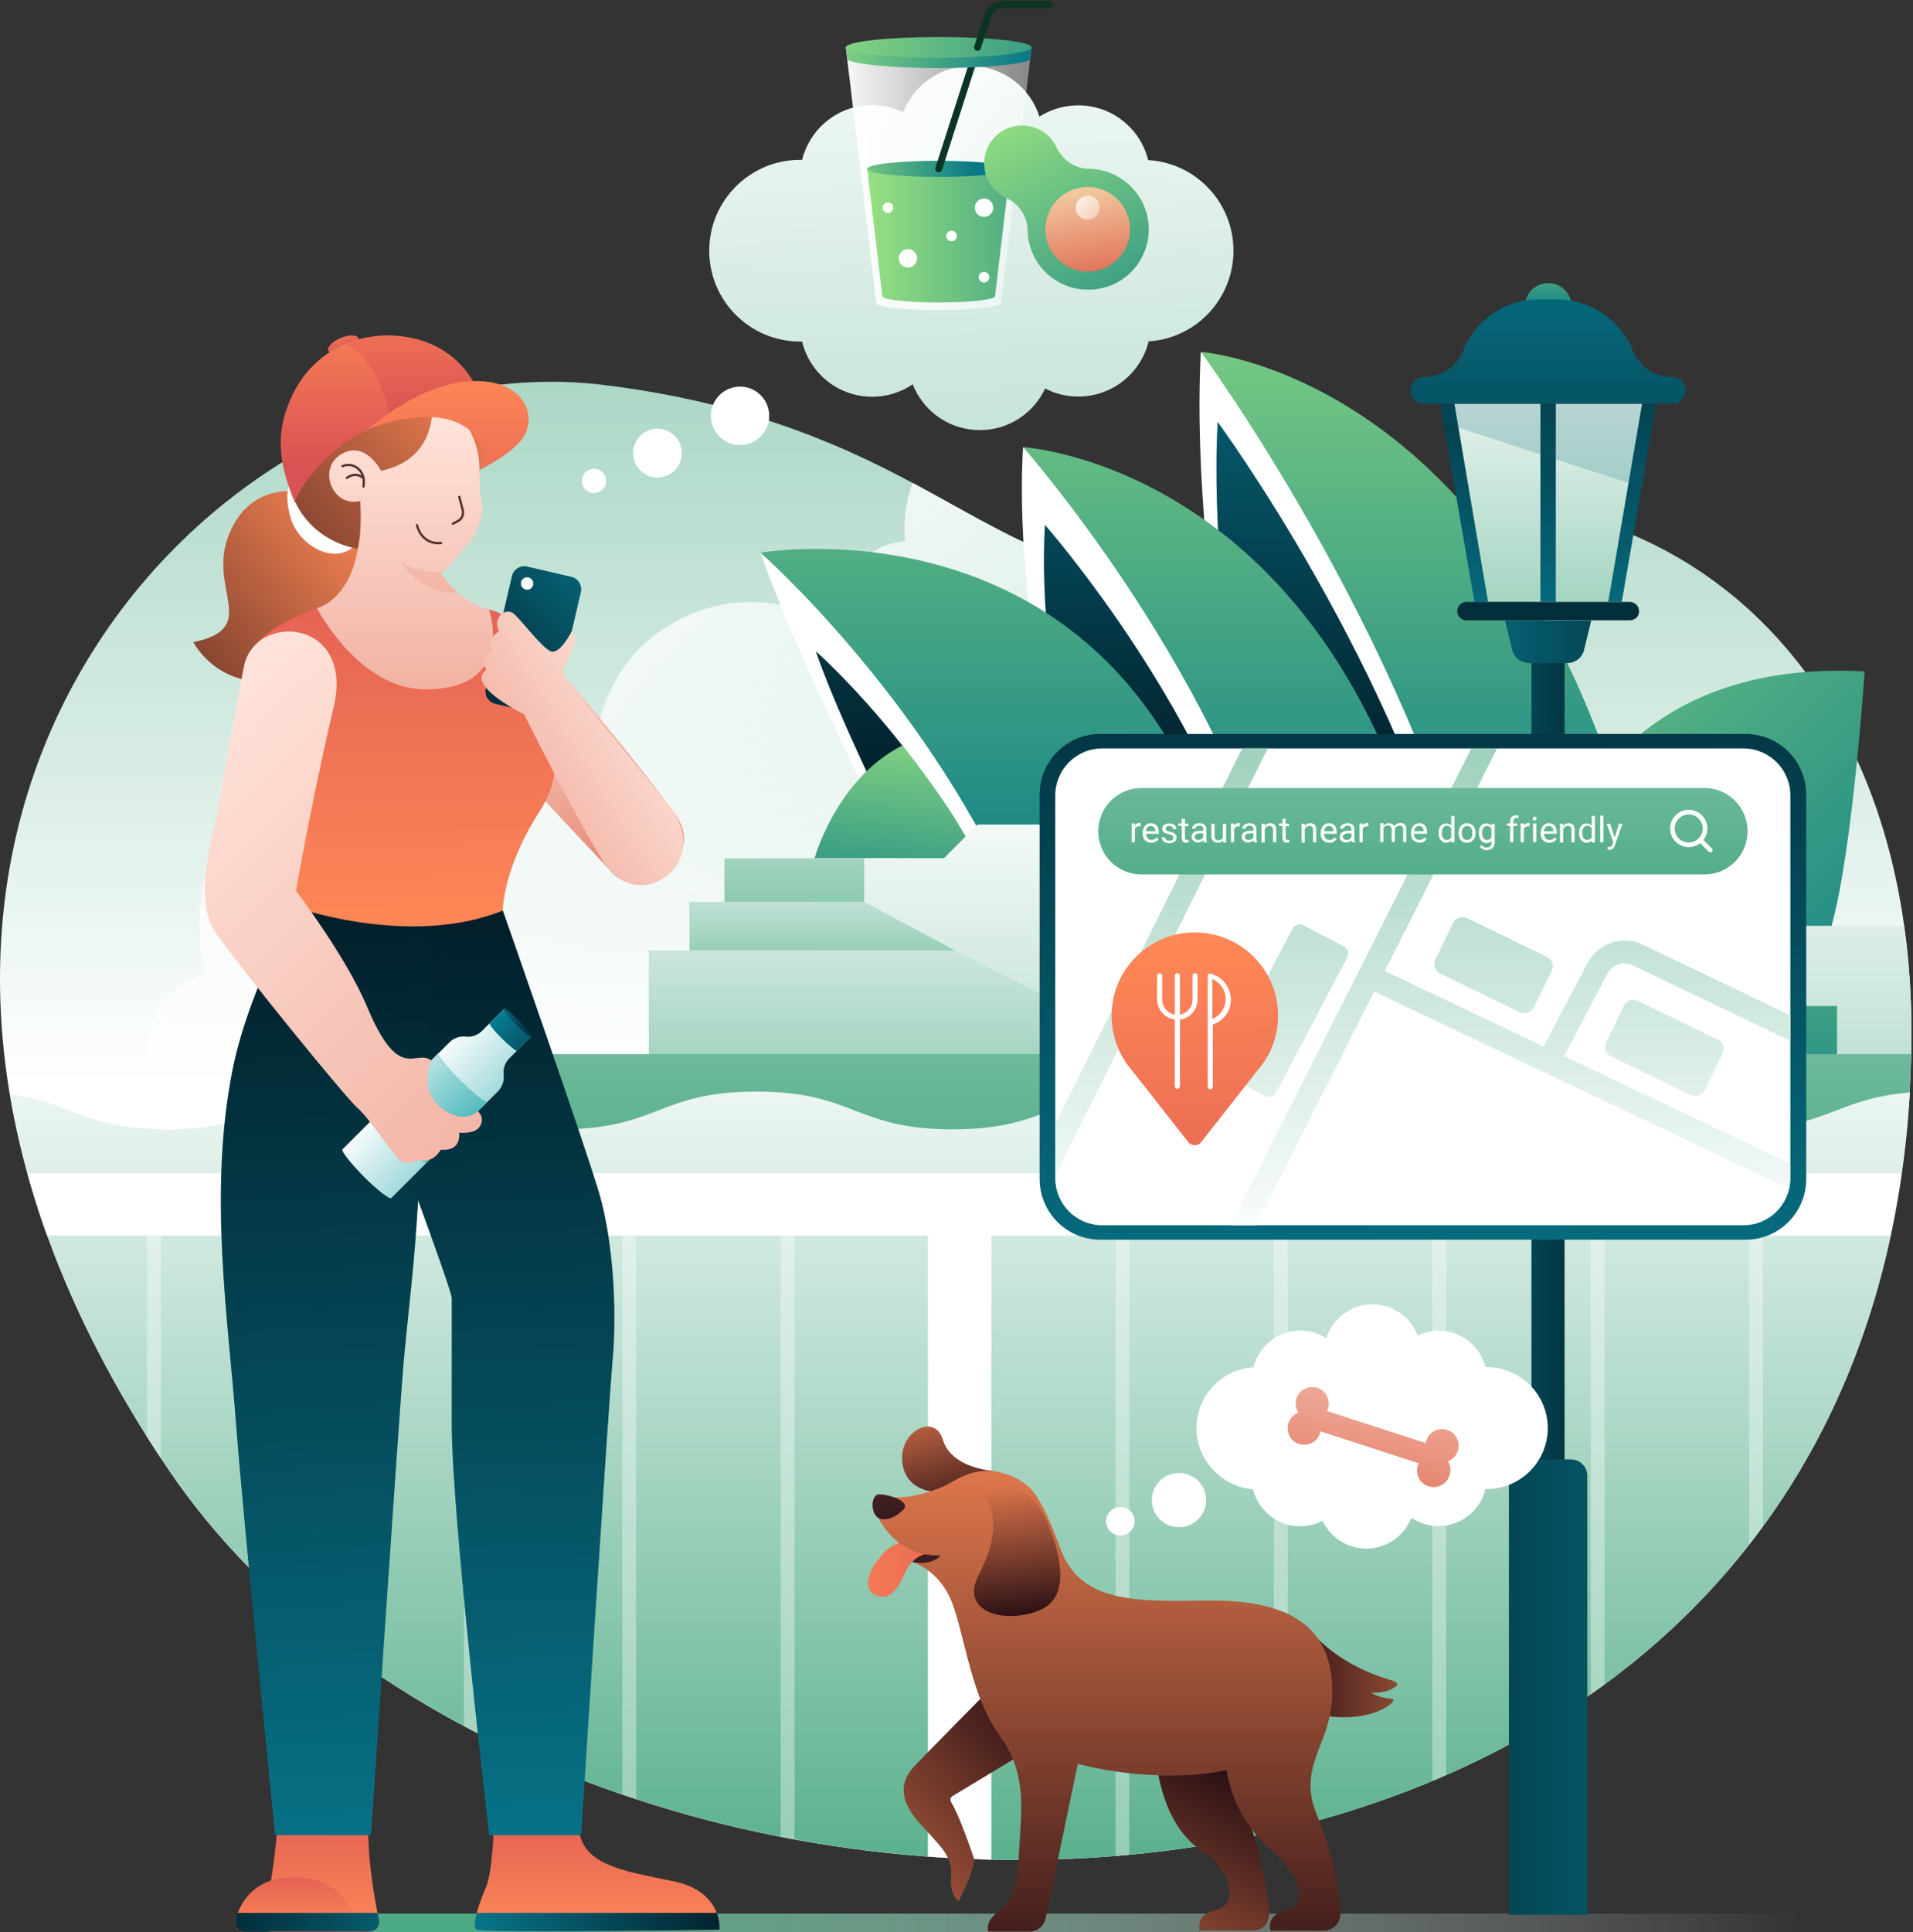 <svg width="832" height="840" viewBox="0 0 832 840" fill="none" xmlns="http://www.w3.org/2000/svg">
<rect x="0" y="0" width="832" height="840" fill="#333333" stroke="none"/>
<path d="M796 832H161V840H796V832Z" fill="url(#paint0_linear)"/>
<path d="M72.758 638.2C-111.842 364.2 93.158 146.3 262.858 167.4C432.558 188.5 437.658 285.3 562.658 233.5C687.658 181.7 835.058 261.6 831.258 456.6C822.758 887.8 243.058 891.1 72.758 638.2Z" fill="url(#paint1_linear)"/>
<path d="M515.358 247.3C468.058 254 439.758 232.8 396.958 210C391.958 221.9 393.658 235.2 393.658 235.2C363.958 238 366.458 272.7 366.458 272.7C366.458 272.7 328.158 248.2 289.658 272.7C251.158 297.2 257.758 347.2 257.758 347.2C233.858 332.5 212.158 352.3 212.158 352.3C202.558 335.1 160.058 312.1 116.958 342.5C73.858 372.9 89.358 423.8 89.358 423.8C62.358 429.9 63.858 458.4 63.858 458.4H515.258V247.3H515.358Z" fill="url(#paint2_linear)"/>
<path d="M668.158 402.6C668.158 402.6 679.958 284.8 810.958 291.9C810.958 291.9 805.858 369.2 796.558 402.6H668.158Z" fill="url(#paint3_linear)"/>
<path d="M522.258 153C522.258 153 679.458 163.7 722.258 423.3L552.058 399.8L522.258 153Z" fill="url(#paint4_linear)"/>
<path d="M552.058 404.8C552.058 404.8 516.758 257.1 522.258 153C522.258 153 611.758 274.4 643.758 404.8H552.058Z" fill="white"/>
<path d="M555.758 404.8C555.758 404.8 524.658 275 529.558 183.4C529.558 183.4 608.258 290.1 636.358 404.8H555.758Z" fill="url(#paint5_linear)"/>
<path d="M444.958 194.4C444.958 194.4 587.858 202.8 626.758 408.1L472.058 389.5L444.958 194.4Z" fill="url(#paint6_linear)"/>
<path d="M472.058 389.5C472.058 389.5 439.958 276.7 444.958 194.4C444.958 194.4 526.258 286.4 555.358 389.5H472.058Z" fill="white"/>
<path d="M476.858 389.5C476.858 389.5 450.258 296.2 454.458 228.2C454.458 228.2 521.658 304.3 545.758 389.5H476.858Z" fill="url(#paint7_linear)"/>
<path d="M330.858 240.3C330.858 240.3 492.458 212.1 534.658 389.5H419.858L330.858 240.3Z" fill="url(#paint8_linear)"/>
<path d="M399.358 389.5C399.358 389.5 349.358 294.3 330.758 240.3C330.758 240.3 400.558 301.7 439.958 389.5H399.358Z" fill="white"/>
<path d="M403.658 389.5C403.658 389.5 368.058 321.6 354.758 283.1C354.758 283.1 404.558 326.9 432.658 389.5H403.658Z" fill="url(#paint9_linear)"/>
<path d="M354.258 373.2C354.258 373.2 363.558 338.8 392.458 324.1C392.458 324.1 416.458 353.7 424.758 373.2H354.258Z" fill="url(#paint10_linear)"/>
<path d="M831.258 456.6C831.658 437.5 830.558 419.5 828.158 402.6H645.358L582.858 358.5H425.158L410.558 373.1H354.258V464.6H830.958C831.058 462 831.158 459.3 831.258 456.6Z" fill="url(#paint11_linear)"/>
<path d="M798.958 437.4H573.758V464.7H798.958V437.4Z" fill="url(#paint12_linear)"/>
<path d="M282.158 464.7H516.658L415.358 413.2H282.158V464.7Z" fill="url(#paint13_linear)"/>
<path d="M299.858 413.2V392.1H375.858L415.358 413.2H299.858Z" fill="url(#paint14_linear)"/>
<path d="M375.858 373.2H315.058V392.1H375.858V373.2Z" fill="url(#paint15_linear)"/>
<path d="M831.158 458.3H189.458C186.758 458.3 184.558 460.5 184.558 463.2V489.2C184.558 491.9 186.758 494.1 189.458 494.1H828.958C830.158 482.5 830.958 470.6 831.158 458.3Z" fill="url(#paint16_linear)"/>
<path d="M755.958 491C713.258 491 713.258 474.6 670.558 474.6C627.858 474.6 627.858 491 585.158 491C542.458 491 542.458 474.6 499.758 474.6C457.058 474.6 457.058 491 414.358 491C371.658 491 371.658 474.6 328.958 474.6C286.258 474.6 286.258 491 243.558 491C200.858 491 200.858 474.6 158.158 474.6C115.458 474.6 115.458 491 72.758 491C36.658 491 31.058 479.2 4.358 475.6C12.758 526.2 34.358 581 72.858 638.2C240.758 887.4 806.258 887.8 830.658 475C798.258 477.5 794.658 491 755.958 491Z" fill="url(#paint17_linear)"/>
<g opacity="0.6">
<path opacity="0.6" d="M628.958 771.7V525.7H622.958V774.3C624.958 773.5 626.958 772.6 628.958 771.7Z" fill="white"/>
<path opacity="0.6" d="M491.158 806.4V525.7H485.158V806.9C487.158 806.8 489.158 806.6 491.158 806.4Z" fill="white"/>
<path opacity="0.6" d="M560.058 794.9V525.7H554.058V796.3C556.058 795.9 558.058 795.4 560.058 794.9Z" fill="white"/>
<path opacity="0.6" d="M766.758 663.5V525.7H760.758V671.5C762.858 668.9 764.758 666.2 766.758 663.5Z" fill="white"/>
<path opacity="0.6" d="M691.858 736.6C693.858 735.2 695.858 733.8 697.858 732.3V525.7H691.858V736.6Z" fill="white"/>
<path opacity="0.6" d="M345.558 799.8V525.8H339.558V798.7C341.558 799 343.558 799.4 345.558 799.8Z" fill="white"/>
<path opacity="0.6" d="M69.958 634.1V525.7H63.958V624.8C65.958 627.9 67.958 631 69.958 634.1Z" fill="white"/>
<path opacity="0.6" d="M138.858 709.3V525.7H132.858V704.3C134.858 706 136.858 707.6 138.858 709.3Z" fill="white"/>
<path opacity="0.6" d="M276.658 782.2V525.7H270.658V780.2C272.658 780.9 274.658 781.6 276.658 782.2Z" fill="white"/>
<path opacity="0.6" d="M207.758 753.6V525.7H201.758V750.5C203.758 751.5 205.758 752.6 207.758 753.6Z" fill="white"/>
</g>
<path d="M826.958 510.1H431.158H403.558H11.858C14.358 519 17.158 528 20.458 537.2H403.558V807.2C412.758 807.9 421.958 808.3 431.158 808.5V537.2H822.158C824.058 528.4 825.658 519.4 826.958 510.1Z" fill="white"/>
<path d="M673.358 150.2C667.658 150.2 663.158 145.6 663.158 140V133.3C663.158 127.6 667.758 123.1 673.358 123.1C679.058 123.1 683.558 127.7 683.558 133.3V140C683.558 145.6 678.958 150.2 673.358 150.2Z" fill="url(#paint18_linear)"/>
<path d="M726.958 163.899C719.558 163.899 712.958 159.399 710.158 152.499C704.758 139.099 691.758 130.199 677.358 130.199H669.158C654.658 130.199 641.658 138.999 636.358 152.499C633.658 159.399 626.958 163.899 619.558 163.899C616.558 163.899 613.858 165.999 613.558 168.999C613.158 172.499 615.858 175.499 619.358 175.499H727.258C730.558 175.499 733.158 172.799 733.058 169.499C732.958 166.399 730.158 163.899 726.958 163.899Z" fill="url(#paint19_linear)"/>
<path d="M705.358 261.6H641.258L626.358 175.6H720.258L705.358 261.6Z" fill="url(#paint20_linear)"/>
<path d="M708.858 269.699H637.758C635.558 269.699 633.758 267.899 633.758 265.699C633.758 263.499 635.558 261.699 637.758 261.699H708.858C711.058 261.699 712.858 263.499 712.858 265.699C712.958 267.899 711.158 269.699 708.858 269.699Z" fill="url(#paint21_linear)"/>
<path d="M680.458 280.6H666.058V745.2H680.458V280.6Z" fill="url(#paint22_linear)"/>
<path d="M690.358 832.5H656.258V641.7C656.258 637.7 659.458 634.5 663.458 634.5H683.158C687.158 634.5 690.358 637.7 690.358 641.7V832.5V832.5Z" fill="url(#paint23_linear)"/>
<path d="M681.558 288.3H665.058C661.558 288.3 658.458 285.9 657.658 282.5L654.558 269.8H692.058L688.958 282.5C688.158 285.9 685.158 288.3 681.558 288.3Z" fill="url(#paint24_linear)"/>
<path d="M669.958 175.6H632.558L647.158 261.6H669.958V175.6Z" fill="url(#paint25_linear)"/>
<path d="M676.658 175.6V261.6H699.458L714.158 175.6H676.658Z" fill="url(#paint26_linear)"/>
<path opacity="0.2" d="M714.058 211.9L720.258 175.6H626.358L627.758 183.8L714.058 211.9Z" fill="url(#paint27_linear)"/>
<path d="M131.958 214.2C131.958 214.2 109.458 208.2 99.658 232.2C89.858 256.2 113.858 273 84.058 279.2C84.058 279.2 100.058 309.7 137.758 289C175.558 268.3 161.458 232.7 154.858 228.4C148.258 224.1 131.958 214.2 131.958 214.2Z" fill="url(#paint28_linear)"/>
<path d="M293.858 354.4C276.558 330.4 240.058 286.2 224.558 271.1C209.058 256 180.358 274.6 193.958 296.8C207.658 319.1 256.958 368.8 265.458 378.7C277.558 392.9 307.958 373.9 293.858 354.4Z" fill="url(#paint29_linear)"/>
<path d="M214.858 793C214.858 793 214.258 813.8 211.358 820.5C208.458 827.2 204.958 837.4 207.158 839C209.358 840.6 312.958 839 312.958 839C312.958 839 314.558 822.4 292.858 817.9C271.058 813.4 251.658 810.9 251.658 793H214.858Z" fill="url(#paint30_linear)"/>
<path d="M218.658 395.8C218.658 395.8 254.958 499.2 260.758 519.3C266.558 539.4 268.458 569.1 266.458 591.2C264.458 613.3 252.758 797.9 252.758 797.9H212.758C212.758 797.9 196.458 659.3 196.458 619C196.458 578.8 196.458 570.1 196.458 564.4C196.458 558.7 135.958 399.1 135.958 399.1L218.658 395.8Z" fill="url(#paint31_linear)"/>
<path d="M120.958 791.199C120.958 791.199 118.858 820.099 114.058 834.599C113.258 837.199 115.158 839.799 117.858 839.799H160.958C163.458 839.799 165.358 837.499 164.858 834.999C163.058 826.399 159.558 807.799 160.258 791.499L120.958 791.199Z" fill="url(#paint32_linear)"/>
<path d="M190.358 399.8C190.358 399.8 183.158 499.6 181.958 520.5C180.158 551.6 177.658 569.2 175.658 591.2C173.658 613.2 161.358 797.9 161.358 797.9H119.658C119.658 797.9 105.658 659.2 102.658 619C99.158 572.9 90.558 518.3 101.158 465C108.458 428.5 132.058 387.5 132.058 387.5L190.358 399.8Z" fill="url(#paint33_linear)"/>
<path d="M168.758 262.9C168.758 262.9 149.058 260 137.758 264.4C126.458 268.8 107.358 276.2 105.858 292.9C104.358 309.6 128.758 348.2 125.758 393.6C125.758 393.6 177.258 412.6 218.658 395.9C218.658 395.9 218.658 377.7 234.458 353.1C247.258 333.3 239.258 320.3 235.558 309.2C230.958 295.4 229.358 285.3 223.658 272.3C221.258 266.8 212.658 265 212.658 265L168.758 262.9Z" fill="url(#paint34_linear)"/>
<path d="M178.658 164.8C178.658 164.8 207.258 165.3 208.058 188.8C208.858 212.2 208.358 214.4 209.658 218.5C210.958 222.6 207.158 233.2 202.858 237.3C198.458 241.4 196.058 247.7 191.458 248.5C191.458 248.5 197.358 260.8 212.758 265.1C212.758 265.1 224.558 299.7 185.058 299.7C155.958 299.7 137.858 264.4 137.858 264.4C137.858 264.4 158.958 259.7 156.358 219.7C156.358 219.7 140.058 220.1 141.458 206.3C142.858 192.5 159.658 190.3 165.758 204.8C165.758 204.8 193.758 189.5 178.658 164.8Z" fill="url(#paint35_linear)"/>
<path d="M127.558 207.8C127.558 207.8 122.758 211.8 126.258 224.7C129.758 237.6 146.658 246.5 154.958 236.4L127.558 207.8Z" fill="white"/>
<path d="M155.558 238.6C155.558 238.6 126.258 235 124.358 201.3C122.358 164.8 165.758 134.8 197.458 163.2C197.458 163.2 209.158 166.9 212.058 181.5C213.958 191.1 211.358 194.3 211.258 198C211.258 202.3 208.558 204.3 208.558 204.3C208.558 204.3 209.558 181 187.758 173.3C187.758 173.3 192.158 199.1 165.758 204.7C165.758 204.7 158.858 191.2 148.358 197.5C137.758 203.9 144.858 220.9 156.658 217.8C156.658 217.8 157.658 230.2 155.558 238.6Z" fill="url(#paint36_linear)"/>
<path d="M199.058 257.699C194.058 253.699 191.458 248.399 191.458 248.399C191.458 248.399 182.758 249.899 174.158 244.199C174.158 244.299 182.458 258.099 199.058 257.699Z" fill="url(#paint37_linear)"/>
<path d="M219.058 467.2C218.758 464.6 219.658 462 221.558 460.1L231.158 450.5L219.258 438.6L209.658 448.2C207.758 450.1 205.158 451 202.558 450.7C199.958 450.4 197.358 451.3 195.458 453.2L148.958 499.7C148.258 500.4 152.458 505.7 158.258 511.6C164.158 517.5 169.458 521.6 170.158 520.9L216.658 474.4C218.458 472.5 219.358 469.9 219.058 467.2Z" fill="url(#paint38_linear)"/>
<path d="M200.158 469.599C194.758 464.199 190.758 459.199 190.658 457.899L164.258 484.299C163.558 484.999 167.758 490.299 173.558 496.199C179.458 502.099 184.758 506.199 185.458 505.499L211.858 479.099C210.458 478.999 205.558 474.999 200.158 469.599Z" fill="url(#paint39_linear)"/>
<path d="M231.058 450.599L219.158 438.699L212.858 444.999C213.158 445.899 215.258 448.599 218.258 451.499C221.158 454.399 223.858 456.599 224.758 456.899L231.058 450.599Z" fill="url(#paint40_linear)"/>
<path d="M231.058 450.599C230.658 450.999 227.658 448.699 224.358 445.399C221.058 442.099 218.758 439.099 219.158 438.699C219.558 438.299 222.558 440.599 225.858 443.899C229.158 447.199 231.458 450.199 231.058 450.599Z" fill="url(#paint41_linear)"/>
<path d="M94.658 353.1C97.858 334.9 99.858 321.4 106.058 289.9C110.758 265.9 154.158 268.9 145.158 307.2C135.258 349.4 128.758 387.3 128.758 387.3C128.758 387.3 150.758 416.4 159.558 437.5C173.658 471.3 180.558 455.9 187.458 461C187.458 461 183.658 469.9 187.958 477.2C191.658 483.6 202.058 488.8 207.758 483.1C207.758 483.1 210.758 485.3 209.058 489.1C207.358 492.9 202.058 492.5 199.658 492.5C199.658 492.5 201.158 500.6 191.658 499.9C191.658 499.9 188.458 506.2 181.958 504.3C181.958 504.3 176.758 507.1 173.558 504.2C170.458 501.2 160.058 485.5 155.458 481.7C150.858 477.9 103.658 419.9 93.658 405.3C83.658 390.7 93.058 361.9 94.658 353.1Z" fill="url(#paint42_linear)"/>
<path d="M181.358 228.3C181.358 228.3 182.958 236.9 191.858 236.1" stroke="#56322C" stroke-miterlimit="10" stroke-linecap="round" stroke-linejoin="round"/>
<path d="M199.758 216L201.258 221.8C201.758 223.7 200.858 225.7 199.058 226.6L196.958 227.7" stroke="#56322C" stroke-miterlimit="10" stroke-linecap="round" stroke-linejoin="round"/>
<path d="M148.958 202.699C148.958 202.699 152.258 200.999 155.558 203.599C159.258 206.499 158.058 211.499 158.058 211.499" stroke="#56322C" stroke-miterlimit="10" stroke-linecap="round" stroke-linejoin="round"/>
<path d="M150.858 207.799C150.858 207.799 154.358 204.799 157.958 207.799" stroke="#56322C" stroke-miterlimit="10" stroke-linecap="round" stroke-linejoin="round"/>
<path d="M106.258 839.699C103.658 839.699 101.758 837.199 102.458 834.699C104.158 828.199 109.258 817.599 124.658 816.299C143.058 814.699 151.858 825.599 154.958 834.399C155.858 836.999 153.858 839.599 151.158 839.599H106.258V839.699Z" fill="url(#paint43_linear)"/>
<path d="M207.158 838.999C209.358 840.599 312.958 838.999 312.958 838.999C312.958 838.999 313.258 835.699 311.758 831.699H207.358C206.358 835.299 206.058 838.199 207.158 838.999Z" fill="url(#paint44_linear)"/>
<path d="M234.758 310.5L215.358 306C212.458 305.3 210.658 302.4 211.258 299.5L222.658 250.4C223.358 247.5 226.258 245.7 229.158 246.3L248.558 250.8C251.458 251.5 253.258 254.4 252.658 257.3L241.258 306.4C240.558 309.3 237.658 311.1 234.758 310.5Z" fill="url(#paint45_linear)"/>
<path d="M227.958 310.599C227.958 310.599 248.258 351.599 262.258 374.499C277.258 398.999 310.258 375.399 291.858 351.599C267.058 319.499 243.758 295.299 244.658 291.799C245.658 288.299 252.658 279.199 248.858 274.099C248.858 274.099 243.458 285.099 239.358 283.099C235.258 281.099 227.358 270.399 223.658 266.999C219.958 263.599 213.858 268.699 217.058 274.499C217.058 274.499 211.658 277.199 213.958 282.699C213.958 282.699 208.358 285.899 211.558 291.199C211.558 291.199 207.558 293.399 210.658 298.099C215.058 304.399 227.958 310.599 227.958 310.599Z" fill="url(#paint46_linear)"/>
<path d="M229.258 256.4C230.749 256.4 231.958 255.191 231.958 253.7C231.958 252.209 230.749 251 229.258 251C227.767 251 226.558 252.209 226.558 253.7C226.558 255.191 227.767 256.4 229.258 256.4Z" fill="white"/>
<path d="M102.458 834.699C101.758 837.199 103.658 839.699 106.258 839.699H117.858H151.058H160.958C163.458 839.699 165.358 837.399 164.858 834.899C164.658 833.999 164.458 832.899 164.158 831.699H103.258C102.958 832.799 102.658 833.799 102.458 834.699Z" fill="url(#paint47_linear)"/>
<path d="M150.563 152.665C154.183 151.158 156.585 148.655 155.926 147.074C155.268 145.494 151.8 145.434 148.18 146.942C144.56 148.449 142.159 150.952 142.817 152.533C143.475 154.113 146.943 154.173 150.563 152.665Z" fill="url(#paint48_linear)"/>
<path d="M128.358 218.7C128.358 218.7 128.358 213.6 139.958 201.3C154.958 185.5 173.458 179.9 190.458 180.7C206.058 181.4 212.658 185.5 212.658 185.5C212.658 185.5 210.058 157.7 185.158 148.7C165.158 141.5 138.958 147.6 127.358 171.4C120.758 184.9 119.558 198.2 128.358 218.7Z" fill="url(#paint49_linear)"/>
<path d="M185.158 148.8C174.258 144.9 161.458 144.9 150.158 149.7C156.558 152.7 165.058 160.3 169.458 179.9C176.958 177.9 184.358 177 190.958 177.3C206.558 178 212.658 185.6 212.658 185.6C212.658 185.6 210.158 157.7 185.158 148.8Z" fill="url(#paint50_linear)"/>
<path d="M159.758 186.799C159.758 186.799 182.458 166.299 205.758 165.699C229.058 165.099 233.558 181.699 227.358 190.499C222.058 197.999 208.458 204.299 208.458 204.299C208.458 204.299 214.758 192.899 201.358 184.999C185.458 175.699 159.758 186.799 159.758 186.799Z" fill="url(#paint51_linear)"/>
<path d="M431.758 639.5C431.758 639.5 413.758 638.4 410.058 625.9C406.358 613.4 388.758 623.4 392.958 638.5C397.158 653.6 420.758 648.2 420.758 648.2L431.758 639.5Z" fill="url(#paint52_linear)"/>
<path d="M391.058 667C391.058 667 389.558 674.6 394.958 678.1C400.358 681.6 408.858 678.9 410.858 677.1C412.858 675.4 405.258 672.8 405.258 672.8L391.058 667Z" fill="url(#paint53_linear)"/>
<path d="M406.758 675C406.758 675 397.758 674.3 393.658 683.7C389.558 693.1 385.858 696 380.158 693.2C375.658 691 377.758 683.6 380.658 679.8C383.558 676 387.358 669.2 398.958 669.9L406.758 675Z" fill="url(#paint54_linear)"/>
<path d="M569.058 707.7C569.058 707.7 576.958 719.9 597.758 728.1C603.958 730.5 610.058 731.2 606.858 733.4C602.058 736.7 596.358 735.9 596.358 735.9C596.358 735.9 599.258 738.2 605.458 738.6C609.358 738.9 593.858 753.1 564.458 743L569.058 707.7Z" fill="url(#paint55_linear)"/>
<path d="M428.658 736.3C428.658 736.3 401.458 763.8 397.158 768.5C392.858 773.2 389.658 781 399.358 792C408.858 802.8 414.358 806.4 413.658 816.3C413.058 824.5 416.958 826.6 416.958 826.6C416.958 826.6 424.758 811.3 423.558 807.9C422.558 805 417.158 789.1 413.658 783.5C413.058 782.6 413.358 781.4 414.258 780.9L457.658 754.7L428.658 736.3Z" fill="url(#paint56_linear)"/>
<path d="M502.458 759.4C502.458 759.4 502.458 790.9 522.458 804.6C537.858 815.1 536.658 827.6 530.858 829.7C525.058 831.7 520.958 832.2 521.658 839.3H544.858C544.858 839.3 553.458 839.9 551.858 828.4C550.258 816.9 546.158 797.1 541.858 789.1C537.558 781.1 539.758 762.6 543.858 752.4L502.458 759.4Z" fill="url(#paint57_linear)"/>
<path d="M579.458 736.9C580.158 704.3 556.658 695.6 525.358 695.9C494.058 696.3 470.058 697.1 461.258 673.5C452.458 649.9 448.658 644.7 437.458 640.9C426.258 637 417.758 642.1 413.158 644.8C408.558 647.5 396.158 651.8 388.658 650.9C382.858 650.2 378.258 651 381.058 657.8C383.858 664.4 391.658 676.6 409.058 676.3C409.058 676.3 405.458 681.1 396.358 679C396.358 679 406.658 681.6 412.758 693.8C418.858 706 421.458 735.4 433.558 752.8C440.158 762.2 445.258 771 443.958 792.3C442.758 812.9 442.958 824.6 435.158 830.4C432.758 832.2 428.558 835.3 429.858 839.8H447.758C451.158 839.8 454.058 837.4 454.758 834.1L468.758 766.9C468.758 766.9 501.958 776.2 533.458 769.6C533.458 769.6 535.558 788.9 551.258 802.7C571.058 820.2 565.758 829.3 559.758 830.5C550.258 832.3 552.558 839.4 552.558 839.4H575.758C579.758 839.4 582.958 836.1 582.958 832.1C582.758 821.9 579.058 804 572.758 789.2C563.858 767.8 579.058 758.4 579.458 736.9Z" fill="url(#paint58_linear)"/>
<path d="M456.658 664.8C459.558 672.5 467.058 693.7 452.358 700C437.658 706.3 416.958 701.2 425.658 684.7C434.358 668.3 433.358 655.3 427.158 650.1C427.158 650.1 425.458 646.1 435.858 645.8C444.658 645.7 452.158 652.7 456.658 664.8Z" fill="url(#paint59_linear)"/>
<path d="M383.458 660.5C385.958 660.8 389.258 659.9 392.858 656.4C396.358 652.9 386.558 649.6 382.358 649.7C378.258 649.7 378.458 659.9 383.458 660.5Z" fill="url(#paint60_linear)"/>
<path d="M759.158 539H478.558C463.958 539 452.158 527.2 452.158 512.6V345.5C452.158 330.9 463.958 319.1 478.558 319.1H759.158C773.758 319.1 785.558 330.9 785.558 345.5V512.6C785.558 527.2 773.758 539 759.158 539Z" fill="url(#paint61_linear)"/>
<path d="M758.358 532.699H479.358C468.158 532.699 458.958 523.599 458.958 512.299V345.799C458.958 334.599 468.058 325.399 479.358 325.399H758.258C769.458 325.399 778.658 334.499 778.658 345.799V512.299C778.658 523.499 769.558 532.699 758.358 532.699Z" fill="white"/>
<path d="M540.258 325.399L459.058 488.599V510.999L551.358 325.399H540.258Z" fill="url(#paint62_linear)"/>
<path d="M710.058 419.699L778.758 452.599V441.499L714.458 410.699C705.558 406.499 695.058 409.999 690.458 418.699L671.358 454.999L602.258 422.199L651.058 325.499H639.858L535.158 532.699H546.358L597.658 431.099L778.058 516.799C778.358 515.399 778.558 513.899 778.558 512.299V505.899L680.258 459.199L699.158 423.199C701.258 419.299 706.058 417.799 710.058 419.699Z" fill="url(#paint63_linear)"/>
<path d="M741.258 380.2H496.458C486.058 380.2 477.658 371.8 477.658 361.4C477.658 351 486.058 342.6 496.458 342.6H741.258C751.658 342.6 760.058 351 760.058 361.4C760.058 371.8 751.658 380.2 741.258 380.2Z" fill="url(#paint64_linear)"/>
<path d="M734.458 367.3C738.379 367.3 741.558 364.121 741.558 360.2C741.558 356.278 738.379 353.1 734.458 353.1C730.536 353.1 727.358 356.278 727.358 360.2C727.358 364.121 730.536 367.3 734.458 367.3Z" stroke="white" stroke-width="2" stroke-miterlimit="10" stroke-linecap="round" stroke-linejoin="round"/>
<path d="M739.458 365.199L743.858 369.599" stroke="white" stroke-width="2" stroke-miterlimit="10" stroke-linecap="round" stroke-linejoin="round"/>
<path d="M496.158 359.3C495.958 359.3 495.758 359.2 495.458 359.2C494.558 359.2 493.958 359.6 493.558 360.4V366.2H492.158V358H493.558V358.9C494.058 358.2 494.658 357.8 495.458 357.8C495.758 357.8 495.958 357.8 496.058 357.9V359.3H496.158Z" fill="white"/>
<path d="M500.658 366.4C499.558 366.4 498.658 366 497.958 365.3C497.258 364.6 496.958 363.6 496.958 362.4V362.1C496.958 361.3 497.158 360.6 497.458 359.9C497.758 359.3 498.158 358.8 498.758 358.4C499.358 358 499.958 357.9 500.558 357.9C501.658 357.9 502.458 358.3 503.058 358.9C503.658 359.6 503.958 360.6 503.958 361.9V362.5H498.458C498.458 363.3 498.758 364 499.158 364.5C499.658 365 500.158 365.2 500.858 365.2C501.358 365.2 501.758 365.1 502.158 364.9C502.458 364.7 502.758 364.4 503.058 364.1L503.958 364.8C503.058 365.9 502.058 366.4 500.658 366.4ZM500.458 359.1C499.858 359.1 499.458 359.3 499.058 359.7C498.658 360.1 498.458 360.7 498.358 361.4H502.458V361.3C502.458 360.6 502.258 360 501.858 359.6C501.558 359.3 501.058 359.1 500.458 359.1Z" fill="white"/>
<path d="M510.258 364.1C510.258 363.7 510.158 363.4 509.858 363.2C509.558 363 509.058 362.8 508.358 362.7C507.658 362.5 507.058 362.4 506.658 362.2C506.258 362 505.958 361.7 505.758 361.4C505.558 361.1 505.458 360.8 505.458 360.4C505.458 359.7 505.758 359.2 506.258 358.7C506.858 358.2 507.558 358 508.458 358C509.358 358 510.158 358.2 510.758 358.7C511.358 359.2 511.658 359.8 511.658 360.5H510.258C510.258 360.1 510.058 359.8 509.758 359.5C509.458 359.2 509.058 359.1 508.558 359.1C508.058 359.1 507.658 359.2 507.358 359.4C507.058 359.6 506.958 359.9 506.958 360.3C506.958 360.6 507.058 360.9 507.358 361.1C507.658 361.3 508.058 361.4 508.758 361.6C509.458 361.8 510.058 361.9 510.458 362.2C510.858 362.4 511.258 362.7 511.458 363C511.658 363.3 511.758 363.7 511.758 364.1C511.758 364.8 511.458 365.4 510.858 365.9C510.258 366.4 509.558 366.6 508.558 366.6C507.858 366.6 507.358 366.5 506.858 366.3C506.358 366.1 505.958 365.7 505.658 365.3C505.358 364.9 505.258 364.4 505.258 364H506.658C506.658 364.5 506.858 364.8 507.258 365.1C507.558 365.4 508.058 365.5 508.658 365.5C509.158 365.5 509.658 365.4 509.958 365.2C510.258 365 510.258 364.4 510.258 364.1Z" fill="white"/>
<path d="M515.358 356.1V358.1H516.858V359.2H515.358V364.3C515.358 364.6 515.458 364.9 515.558 365C515.658 365.1 515.958 365.2 516.258 365.2C516.458 365.2 516.658 365.2 516.958 365.1V366.2C516.558 366.3 516.258 366.4 515.858 366.4C515.258 366.4 514.758 366.2 514.458 365.8C514.158 365.4 513.958 364.9 513.958 364.2V359.1H512.458V358H513.958V356H515.358V356.1Z" fill="white"/>
<path d="M523.558 366.2C523.458 366 523.458 365.8 523.358 365.3C522.758 366 521.958 366.3 521.058 366.3C520.258 366.3 519.558 366.1 519.058 365.6C518.558 365.1 518.258 364.6 518.258 363.9C518.258 363 518.558 362.4 519.258 361.9C519.858 361.4 520.858 361.2 521.958 361.2H523.358V360.6C523.358 360.1 523.258 359.7 522.958 359.4C522.658 359.1 522.258 359 521.658 359C521.158 359 520.758 359.1 520.358 359.4C520.058 359.7 519.858 360 519.858 360.3H518.458C518.458 359.9 518.558 359.5 518.858 359.1C519.158 358.7 519.558 358.4 520.058 358.2C520.558 358 521.058 357.9 521.658 357.9C522.558 357.9 523.358 358.1 523.858 358.6C524.358 359.1 524.658 359.7 524.658 360.5V364.3C524.658 365.1 524.758 365.6 524.958 366.1V366.2H523.558V366.2ZM521.158 365.2C521.558 365.2 522.058 365.1 522.358 364.9C522.758 364.7 523.058 364.4 523.258 364V362.3H522.158C520.458 362.3 519.558 362.8 519.558 363.8C519.558 364.2 519.658 364.6 519.958 364.8C520.358 365 520.758 365.2 521.158 365.2Z" fill="white"/>
<path d="M531.958 365.4C531.458 366 530.658 366.4 529.558 366.4C528.658 366.4 528.058 366.1 527.558 365.6C527.058 365.1 526.858 364.3 526.858 363.4V358.1H528.258V363.4C528.258 364.6 528.758 365.3 529.758 365.3C530.858 365.3 531.558 364.9 531.858 364.1V358.2H533.258V366.4H531.958V365.4Z" fill="white"/>
<path d="M539.358 359.3C539.158 359.3 538.958 359.2 538.658 359.2C537.758 359.2 537.158 359.6 536.758 360.4V366.2H535.358V358H536.758V358.9C537.258 358.2 537.858 357.8 538.658 357.8C538.958 357.8 539.158 357.8 539.258 357.9V359.3H539.358Z" fill="white"/>
<path d="M545.358 366.2C545.258 366 545.258 365.8 545.158 365.3C544.558 366 543.758 366.3 542.858 366.3C542.058 366.3 541.358 366.1 540.858 365.6C540.358 365.1 540.058 364.6 540.058 363.9C540.058 363 540.358 362.4 541.058 361.9C541.658 361.4 542.658 361.2 543.758 361.2H545.158V360.6C545.158 360.1 545.058 359.7 544.758 359.4C544.458 359.1 544.058 359 543.458 359C542.958 359 542.558 359.1 542.158 359.4C541.858 359.7 541.658 360 541.658 360.3H540.258C540.258 359.9 540.358 359.5 540.658 359.1C540.958 358.7 541.358 358.4 541.858 358.2C542.358 358 542.858 357.9 543.458 357.9C544.358 357.9 545.158 358.1 545.658 358.6C546.158 359.1 546.458 359.7 546.458 360.5V364.3C546.458 365.1 546.558 365.6 546.758 366.1V366.2H545.358V366.2ZM543.058 365.2C543.458 365.2 543.958 365.1 544.258 364.9C544.658 364.7 544.958 364.4 545.158 364V362.3H544.058C542.358 362.3 541.458 362.8 541.458 363.8C541.458 364.2 541.558 364.6 541.858 364.8C542.258 365 542.658 365.2 543.058 365.2Z" fill="white"/>
<path d="M550.058 358.1V359.1C550.658 358.3 551.458 357.9 552.458 357.9C554.158 357.9 555.058 358.9 555.058 360.8V366.2H553.658V360.8C553.658 360.2 553.558 359.8 553.258 359.5C552.958 359.2 552.558 359.1 552.058 359.1C551.558 359.1 551.158 359.2 550.858 359.5C550.558 359.7 550.258 360.1 550.058 360.5V366.3H548.658V358.1H550.058Z" fill="white"/>
<path d="M559.158 356.1V358.1H560.658V359.2H559.158V364.3C559.158 364.6 559.258 364.9 559.358 365C559.458 365.1 559.758 365.2 560.058 365.2C560.258 365.2 560.458 365.2 560.758 365.1V366.2C560.358 366.3 560.058 366.4 559.658 366.4C559.058 366.4 558.558 366.2 558.258 365.8C557.958 365.4 557.758 364.9 557.758 364.2V359.1H556.258V358H557.758V356H559.158V356.1Z" fill="white"/>
<path d="M567.458 358.1V359.1C568.058 358.3 568.858 357.9 569.858 357.9C571.558 357.9 572.458 358.9 572.458 360.8V366.2H571.058V360.8C571.058 360.2 570.958 359.8 570.658 359.5C570.358 359.2 569.958 359.1 569.458 359.1C568.958 359.1 568.558 359.2 568.258 359.5C567.958 359.7 567.658 360.1 567.458 360.5V366.3H566.058V358.1H567.458Z" fill="white"/>
<path d="M578.058 366.4C576.958 366.4 576.058 366 575.358 365.3C574.658 364.6 574.358 363.6 574.358 362.4V362.1C574.358 361.3 574.558 360.6 574.858 359.9C575.158 359.3 575.558 358.8 576.158 358.4C576.758 358 577.358 357.9 577.958 357.9C579.058 357.9 579.858 358.3 580.458 358.9C581.058 359.6 581.358 360.6 581.358 361.9V362.5H575.858C575.858 363.3 576.158 364 576.558 364.5C577.058 365 577.558 365.2 578.258 365.2C578.758 365.2 579.158 365.1 579.558 364.9C579.858 364.7 580.158 364.4 580.458 364.1L581.358 364.8C580.458 365.9 579.458 366.4 578.058 366.4ZM577.958 359.1C577.358 359.1 576.958 359.3 576.558 359.7C576.158 360.1 575.958 360.7 575.858 361.4H579.958V361.3C579.958 360.6 579.758 360 579.358 359.6C578.958 359.3 578.558 359.1 577.958 359.1Z" fill="white"/>
<path d="M587.958 366.2C587.858 366 587.858 365.8 587.758 365.3C587.158 366 586.358 366.3 585.458 366.3C584.658 366.3 583.958 366.1 583.458 365.6C582.958 365.1 582.658 364.6 582.658 363.9C582.658 363 582.958 362.4 583.658 361.9C584.258 361.4 585.258 361.2 586.358 361.2H587.758V360.6C587.758 360.1 587.658 359.7 587.358 359.4C587.058 359.1 586.658 359 586.058 359C585.558 359 585.158 359.1 584.758 359.4C584.458 359.7 584.258 360 584.258 360.3H582.858C582.858 359.9 582.958 359.5 583.258 359.1C583.558 358.7 583.958 358.4 584.458 358.2C584.958 358 585.458 357.9 586.058 357.9C586.958 357.9 587.758 358.1 588.258 358.6C588.758 359.1 589.058 359.7 589.058 360.5V364.3C589.058 365.1 589.158 365.6 589.358 366.1V366.2H587.958V366.2ZM585.658 365.2C586.058 365.2 586.558 365.1 586.858 364.9C587.258 364.7 587.558 364.4 587.758 364V362.3H586.658C584.958 362.3 584.058 362.8 584.058 363.8C584.058 364.2 584.158 364.6 584.458 364.8C584.758 365 585.158 365.2 585.658 365.2Z" fill="white"/>
<path d="M595.258 359.3C595.058 359.3 594.858 359.2 594.558 359.2C593.658 359.2 593.058 359.6 592.658 360.4V366.2H591.258V358H592.658V358.9C593.158 358.2 593.758 357.8 594.558 357.8C594.858 357.8 595.058 357.8 595.158 357.9V359.3H595.258Z" fill="white"/>
<path d="M601.658 358.1V359C602.258 358.3 603.058 357.9 604.058 357.9C605.158 357.9 605.958 358.3 606.358 359.2C606.658 358.8 606.958 358.5 607.458 358.2C607.858 358 608.458 357.8 608.958 357.8C610.758 357.8 611.658 358.7 611.658 360.6V366.1H610.258V360.7C610.258 360.1 610.158 359.7 609.858 359.4C609.558 359.1 609.158 359 608.558 359C608.058 359 607.658 359.2 607.258 359.5C606.958 359.8 606.758 360.2 606.658 360.7V366.1H605.258V360.7C605.258 359.5 604.658 358.9 603.558 358.9C602.658 358.9 602.058 359.3 601.658 360.1V366.1H600.258V357.9H601.658V358.1Z" fill="white"/>
<path d="M617.358 366.4C616.258 366.4 615.358 366 614.658 365.3C613.958 364.6 613.658 363.6 613.658 362.4V362.1C613.658 361.3 613.858 360.6 614.158 359.9C614.458 359.3 614.858 358.8 615.458 358.4C616.058 358 616.658 357.9 617.258 357.9C618.358 357.9 619.158 358.3 619.758 358.9C620.358 359.6 620.658 360.6 620.658 361.9V362.5H614.958C614.958 363.3 615.258 364 615.658 364.5C616.158 365 616.658 365.2 617.358 365.2C617.858 365.2 618.258 365.1 618.658 364.9C618.958 364.7 619.258 364.4 619.558 364.1L620.458 364.8C619.758 365.9 618.658 366.4 617.358 366.4ZM617.158 359.1C616.558 359.1 616.158 359.3 615.758 359.7C615.358 360.1 615.158 360.7 615.058 361.4H619.158V361.3C619.158 360.6 618.958 360 618.558 359.6C618.258 359.3 617.758 359.1 617.158 359.1Z" fill="white"/>
<path d="M625.658 362.1C625.658 360.8 625.958 359.8 626.558 359.1C627.158 358.3 627.958 358 628.858 358C629.858 358 630.558 358.3 631.158 359V354.7H632.558V366.3H631.258L631.158 365.4C630.558 366.1 629.858 366.4 628.858 366.4C627.958 366.4 627.158 366 626.558 365.2C625.958 364.4 625.658 363.4 625.658 362.2V362.1ZM627.058 362.2C627.058 363.1 627.258 363.9 627.658 364.4C628.058 364.9 628.558 365.2 629.258 365.2C630.158 365.2 630.758 364.8 631.158 364V360.2C630.758 359.4 630.058 359 629.258 359C628.558 359 628.058 359.3 627.658 359.8C627.258 360.4 627.058 361.2 627.058 362.2Z" fill="white"/>
<path d="M634.358 362.1C634.358 361.3 634.558 360.6 634.858 359.9C635.158 359.2 635.658 358.8 636.158 358.4C636.658 358 637.358 357.9 638.058 357.9C639.158 357.9 640.058 358.3 640.758 359.1C641.458 359.9 641.758 360.9 641.758 362.2V362.3C641.758 363.1 641.558 363.8 641.258 364.4C640.958 365 640.558 365.5 639.958 365.9C639.358 366.3 638.758 366.4 637.958 366.4C636.858 366.4 635.958 366 635.258 365.2C634.658 364.5 634.358 363.4 634.358 362.1ZM635.758 362.2C635.758 363.1 635.958 363.8 636.358 364.4C636.758 364.9 637.358 365.2 638.058 365.2C638.758 365.2 639.358 364.9 639.758 364.4C640.158 363.8 640.358 363.1 640.358 362.1C640.358 361.2 640.158 360.5 639.758 359.9C639.358 359.3 638.758 359.1 638.058 359.1C637.358 359.1 636.858 359.4 636.358 359.9C635.858 360.4 635.758 361.2 635.758 362.2Z" fill="white"/>
<path d="M643.158 362.1C643.158 360.8 643.458 359.8 644.058 359.1C644.658 358.3 645.458 358 646.358 358C647.358 358 648.158 358.4 648.658 359.1L648.758 358.2H650.058V366.2C650.058 367.3 649.758 368.1 649.158 368.7C648.558 369.3 647.658 369.6 646.658 369.6C646.058 369.6 645.458 369.5 644.958 369.2C644.358 368.9 643.958 368.6 643.658 368.2L644.358 367.4C644.958 368.1 645.658 368.5 646.558 368.5C647.258 368.5 647.758 368.3 648.158 367.9C648.558 367.5 648.758 367 648.758 366.3V365.6C648.158 366.2 647.458 366.6 646.458 366.6C645.458 366.6 644.758 366.2 644.158 365.4C643.458 364.5 643.158 363.4 643.158 362.1ZM644.558 362.2C644.558 363.1 644.758 363.8 645.158 364.4C645.558 364.9 646.058 365.2 646.758 365.2C647.658 365.2 648.258 364.8 648.658 364V360.3C648.258 359.5 647.558 359.1 646.758 359.1C646.058 359.1 645.558 359.4 645.158 359.9C644.758 360.4 644.558 361.2 644.558 362.2Z" fill="white"/>
<path d="M656.758 366.2V359.1H655.458V358H656.758V357.2C656.758 356.3 656.958 355.6 657.458 355.2C657.958 354.7 658.558 354.5 659.458 354.5C659.758 354.5 660.058 354.5 660.458 354.6L660.358 355.7C660.158 355.7 659.858 355.6 659.558 355.6C659.058 355.6 658.758 355.7 658.558 356C658.358 356.3 658.158 356.6 658.158 357.1V358H659.858V359.1H658.158V366.2H656.758Z" fill="white"/>
<path d="M665.358 359.3C665.158 359.3 664.958 359.2 664.658 359.2C663.758 359.2 663.158 359.6 662.758 360.4V366.2H661.358V358H662.758V358.9C663.258 358.2 663.858 357.8 664.658 357.8C664.958 357.8 665.158 357.8 665.258 357.9V359.3H665.358Z" fill="white"/>
<path d="M666.658 355.9C666.658 355.7 666.758 355.5 666.858 355.3C666.958 355.1 667.158 355.1 667.458 355.1C667.758 355.1 667.958 355.2 668.058 355.3C668.158 355.5 668.258 355.6 668.258 355.9C668.258 356.2 668.158 356.3 668.058 356.5C667.958 356.7 667.758 356.7 667.458 356.7C667.158 356.7 666.958 356.6 666.858 356.5C666.658 356.3 666.658 356.1 666.658 355.9ZM668.158 366.2H666.758V358H668.158V366.2Z" fill="white"/>
<path d="M673.758 366.4C672.658 366.4 671.758 366 671.058 365.3C670.358 364.6 670.058 363.6 670.058 362.4V362.1C670.058 361.3 670.258 360.6 670.558 359.9C670.858 359.3 671.258 358.8 671.858 358.4C672.458 358 673.058 357.9 673.658 357.9C674.758 357.9 675.558 358.3 676.158 358.9C676.758 359.6 677.058 360.6 677.058 361.9V362.5H671.558C671.558 363.3 671.858 364 672.258 364.5C672.758 365 673.258 365.2 673.958 365.2C674.458 365.2 674.858 365.1 675.258 364.9C675.558 364.7 675.858 364.4 676.158 364.1L677.058 364.8C676.158 365.9 675.158 366.4 673.758 366.4ZM673.558 359.1C672.958 359.1 672.558 359.3 672.158 359.7C671.758 360.1 671.558 360.7 671.458 361.4H675.558V361.3C675.558 360.6 675.358 360 674.958 359.6C674.658 359.3 674.158 359.1 673.558 359.1Z" fill="white"/>
<path d="M679.858 358.1V359.1C680.458 358.3 681.258 357.9 682.258 357.9C683.958 357.9 684.858 358.9 684.858 360.8V366.2H683.458V360.8C683.458 360.2 683.358 359.8 683.058 359.5C682.758 359.2 682.358 359.1 681.858 359.1C681.358 359.1 680.958 359.2 680.658 359.5C680.358 359.7 680.058 360.1 679.858 360.5V366.3H678.458V358.1H679.858Z" fill="white"/>
<path d="M686.758 362.1C686.758 360.8 687.058 359.8 687.658 359.1C688.258 358.3 689.058 358 689.958 358C690.958 358 691.658 358.3 692.258 359V354.7H693.658V366.3H692.358L692.258 365.4C691.658 366.1 690.958 366.4 689.958 366.4C689.058 366.4 688.258 366 687.658 365.2C687.058 364.4 686.758 363.4 686.758 362.2V362.1ZM688.158 362.2C688.158 363.1 688.358 363.9 688.758 364.4C689.158 364.9 689.658 365.2 690.358 365.2C691.258 365.2 691.858 364.8 692.258 364V360.2C691.858 359.4 691.158 359 690.358 359C689.658 359 689.158 359.3 688.758 359.8C688.358 360.4 688.158 361.2 688.158 362.2Z" fill="white"/>
<path d="M697.358 366.2H695.958V354.6H697.358V366.2Z" fill="white"/>
<path d="M702.258 364.2L704.158 358.1H705.658L702.358 367.5C701.858 368.9 701.058 369.5 699.958 369.5H699.658L699.158 369.4V368.3H699.558C700.058 368.3 700.358 368.2 700.658 368C700.958 367.8 701.158 367.5 701.358 367L701.658 366.2L698.758 358.1H700.258L702.258 364.2Z" fill="white"/>
<path d="M661.058 440.099L626.358 423.299C624.058 422.199 623.158 419.499 624.258 417.199L631.958 401.299C633.058 398.999 635.758 398.099 638.058 399.199L672.758 415.999C675.058 417.099 675.958 419.799 674.858 422.099L667.158 437.999C666.058 440.299 663.258 441.199 661.058 440.099Z" fill="url(#paint65_linear)"/>
<path d="M531.158 462.6L562.158 403.799C563.058 402.099 565.158 401.399 566.958 402.299L584.458 411.5C586.158 412.4 586.858 414.499 585.958 416.299L554.958 475.1C554.058 476.8 551.958 477.5 550.158 476.6L532.658 467.399C530.958 466.399 530.258 464.3 531.158 462.6Z" fill="url(#paint66_linear)"/>
<path d="M735.358 476.099L700.658 459.299C698.358 458.199 697.458 455.499 698.558 453.199L706.258 437.299C707.358 434.999 710.058 434.099 712.358 435.199L747.058 451.999C749.358 453.099 750.258 455.799 749.158 458.099L741.458 473.999C740.358 476.299 737.658 477.199 735.358 476.099Z" fill="url(#paint67_linear)"/>
<path d="M555.858 441.599C555.858 421.599 539.658 405.399 519.658 405.399C499.658 405.399 483.458 421.599 483.458 441.599C483.458 450.599 486.758 458.899 492.158 465.199L516.758 496.499C518.258 498.399 521.058 498.399 522.458 496.499L547.058 465.199C552.558 458.899 555.858 450.699 555.858 441.599Z" fill="url(#paint68_linear)"/>
<path d="M519.758 423.1C519.158 423.1 518.658 423.6 518.658 424.2V434.6C518.658 437.9 516.258 440.6 513.158 441.1V424.2C513.158 423.6 512.658 423.1 512.058 423.1C511.458 423.1 510.958 423.6 510.958 424.2V441.1C507.858 440.6 505.458 437.9 505.458 434.6V424.2C505.458 423.6 504.958 423.1 504.358 423.1C503.758 423.1 503.258 423.6 503.258 424.2V434.6C503.258 439.1 506.658 442.7 510.958 443.3V472.3C510.958 472.9 511.458 473.4 512.058 473.4C512.658 473.4 513.158 472.9 513.158 472.3V443.3C517.458 442.8 520.858 439.1 520.858 434.6V424.2C520.858 423.6 520.358 423.1 519.758 423.1Z" fill="white"/>
<path d="M527.958 423.8L526.558 423.3C526.458 423.3 526.458 423.3 526.358 423.3C526.258 423.3 526.258 423.3 526.158 423.3C526.058 423.3 525.958 423.3 525.858 423.4H525.758C525.658 423.5 525.558 423.5 525.458 423.6C525.458 423.6 525.458 423.6 525.458 423.7C525.358 423.8 525.358 423.9 525.258 424C525.258 424.1 525.258 424.1 525.258 424.2C525.258 424.3 525.258 424.3 525.258 424.4V444.8V472.5C525.258 473.1 525.758 473.6 526.358 473.6C526.958 473.6 527.458 473.1 527.458 472.5V445.5L528.158 445.2C532.558 443.4 535.358 439.3 535.358 434.6C535.158 429.7 532.358 425.5 527.958 423.8ZM527.258 443V425.7C530.758 427.1 533.058 430.5 533.058 434.3C533.058 438.1 530.758 441.6 527.258 443Z" fill="white"/>
<path d="M536.458 109C536.458 88 520.058 70.8 499.358 69.6C495.958 55.9 483.658 45.8 468.958 45.8C462.758 45.8 456.958 47.6 452.058 50.7C448.058 38 436.158 28.7 422.158 28.7C408.758 28.7 397.358 37.1 392.858 48.8C388.758 46.8 384.158 45.7 379.258 45.7C364.558 45.7 352.258 55.8 348.858 69.5C348.558 69.5 348.258 69.5 347.958 69.5C326.158 69.5 308.458 87.2 308.458 109C308.458 130.8 326.158 148.5 347.958 148.5C348.258 148.5 348.558 148.5 348.858 148.5C352.158 162.3 364.558 172.5 379.358 172.5C385.858 172.5 391.958 170.5 396.958 167.1C401.558 178.8 412.858 187 426.158 187C438.758 187 449.558 179.6 454.558 168.9C458.858 171.2 463.858 172.4 469.058 172.4C483.858 172.4 496.258 162.1 499.558 148.4C520.058 147.2 536.458 130 536.458 109Z" fill="url(#paint69_linear)"/>
<path d="M285.958 207.6C291.812 207.6 296.558 202.855 296.558 197C296.558 191.146 291.812 186.4 285.958 186.4C280.103 186.4 275.358 191.146 275.358 197C275.358 202.855 280.103 207.6 285.958 207.6Z" fill="white"/>
<path d="M321.858 193.5C328.872 193.5 334.558 187.814 334.558 180.8C334.558 173.786 328.872 168.1 321.858 168.1C314.844 168.1 309.158 173.786 309.158 180.8C309.158 187.814 314.844 193.5 321.858 193.5Z" fill="white"/>
<path d="M258.358 214.4C261.285 214.4 263.658 212.027 263.658 209.1C263.658 206.173 261.285 203.8 258.358 203.8C255.431 203.8 253.058 206.173 253.058 209.1C253.058 212.027 255.431 214.4 258.358 214.4Z" fill="white"/>
<path d="M367.858 20.6L381.158 131.8C381.158 133.5 393.258 134.8 408.258 134.8C423.258 134.8 435.358 133.4 435.358 131.8L448.658 20.6H367.858V20.6Z" fill="url(#paint70_linear)"/>
<path d="M377.158 73.4L383.758 128.8C383.758 130.3 394.758 131.5 408.258 131.5C421.758 131.5 432.758 130.3 432.758 128.8L439.358 73.4H377.158Z" fill="url(#paint71_linear)"/>
<path d="M408.258 76.9C425.434 76.9 439.358 75.333 439.358 73.4C439.358 71.467 425.434 69.9 408.258 69.9C391.082 69.9 377.158 71.467 377.158 73.4C377.158 75.333 391.082 76.9 408.258 76.9Z" fill="url(#paint72_linear)"/>
<path d="M394.858 116.301C397.067 116.301 398.858 114.51 398.858 112.301C398.858 110.092 397.067 108.301 394.858 108.301C392.649 108.301 390.858 110.092 390.858 112.301C390.858 114.51 392.649 116.301 394.858 116.301Z" fill="white"/>
<path d="M427.958 94.301C430.167 94.301 431.958 92.51 431.958 90.301C431.958 88.092 430.167 86.301 427.958 86.301C425.749 86.301 423.958 88.092 423.958 90.301C423.958 92.51 425.749 94.301 427.958 94.301Z" fill="white"/>
<path d="M413.858 104.901C415.128 104.901 416.158 103.871 416.158 102.601C416.158 101.331 415.128 100.301 413.858 100.301C412.587 100.301 411.558 101.331 411.558 102.601C411.558 103.871 412.587 104.901 413.858 104.901Z" fill="white"/>
<path d="M427.958 122.801C429.228 122.801 430.258 121.771 430.258 120.501C430.258 119.231 429.228 118.201 427.958 118.201C426.687 118.201 425.658 119.231 425.658 120.501C425.658 121.771 426.687 122.801 427.958 122.801Z" fill="white"/>
<path d="M386.158 92.601C387.428 92.601 388.458 91.571 388.458 90.301C388.458 89.031 387.428 88.001 386.158 88.001C384.887 88.001 383.858 89.031 383.858 90.301C383.858 91.571 384.887 92.601 386.158 92.601Z" fill="white"/>
<path d="M408.258 73.4L429.658 6.8C430.558 3.9 433.258 2 436.258 2H456.458" stroke="#0B3522" stroke-width="3" stroke-miterlimit="10" stroke-linecap="round" stroke-linejoin="round"/>
<path d="M408.258 29.6C427.558 29.6 443.658 28.1 447.958 26.1L448.658 20.6H367.958L368.658 26.1C372.858 28.1 388.958 29.6 408.258 29.6Z" fill="url(#paint73_linear)"/>
<path d="M408.258 25.1C430.57 25.1 448.658 23.085 448.658 20.6C448.658 18.114 430.57 16.1 408.258 16.1C385.945 16.1 367.858 18.114 367.858 20.6C367.858 23.085 385.945 25.1 408.258 25.1Z" fill="url(#paint74_linear)"/>
<path d="M425.158 20.6L429.558 6.8C430.458 3.9 433.158 2 436.158 2H456.358" stroke="#0B3522" stroke-width="3" stroke-miterlimit="10" stroke-linecap="round" stroke-linejoin="round"/>
<path d="M459.458 64C458.658 62.3 457.458 60.6 456.058 59.2C449.858 53.2 439.658 53 433.358 58.9C426.358 65.3 426.258 76.2 432.858 82.8C434.258 84.2 435.858 85.3 437.658 86.1C443.158 88.6 446.858 94.1 446.958 100.2C447.058 106.8 449.658 113.4 454.758 118.4C464.558 128.1 480.558 128.5 490.858 119.3C502.158 109.1 502.558 91.7 491.858 81.1C486.858 76.1 480.258 73.5 473.758 73.4C467.458 73.4 462.058 69.5 459.458 64Z" fill="url(#paint75_linear)"/>
<path d="M473.058 118.101C483.22 118.101 491.458 109.863 491.458 99.701C491.458 89.539 483.22 81.301 473.058 81.301C462.896 81.301 454.658 89.539 454.658 99.701C454.658 109.863 462.896 118.101 473.058 118.101Z" fill="url(#paint76_linear)"/>
<path d="M473.058 95.501C475.93 95.501 478.258 93.172 478.258 90.301C478.258 87.429 475.93 85.101 473.058 85.101C470.186 85.101 467.858 87.429 467.858 90.301C467.858 93.172 470.186 95.501 473.058 95.501Z" fill="url(#paint77_linear)"/>
<path d="M520.358 620.9C520.358 606.8 531.358 595.3 545.158 594.5C547.458 585.3 555.758 578.5 565.558 578.5C569.758 578.5 573.558 579.7 576.858 581.8C579.558 573.3 587.558 567.1 596.958 567.1C605.958 567.1 613.558 572.7 616.558 580.6C619.358 579.3 622.358 578.5 625.658 578.5C635.558 578.5 643.758 585.3 646.058 594.4C646.258 594.4 646.458 594.4 646.658 594.4C661.258 594.4 673.158 606.3 673.158 620.9C673.158 635.5 661.258 647.4 646.658 647.4C646.458 647.4 646.258 647.4 646.058 647.4C643.858 656.6 635.558 663.5 625.658 663.5C621.258 663.5 617.258 662.2 613.858 659.9C610.758 667.7 603.158 673.3 594.258 673.3C585.858 673.3 578.558 668.3 575.158 661.2C572.258 662.7 568.958 663.6 565.458 663.6C555.558 663.6 547.258 656.7 544.958 647.5C531.358 646.4 520.358 634.9 520.358 620.9Z" fill="white"/>
<path d="M512.758 663.999C519.275 663.999 524.558 658.716 524.558 652.199C524.558 645.682 519.275 640.399 512.758 640.399C506.241 640.399 500.958 645.682 500.958 652.199C500.958 658.716 506.241 663.999 512.758 663.999Z" fill="white"/>
<path d="M487.258 667.599C490.682 667.599 493.458 664.823 493.458 661.399C493.458 657.975 490.682 655.199 487.258 655.199C483.833 655.199 481.058 657.975 481.058 661.399C481.058 664.823 483.833 667.599 487.258 667.599Z" fill="white"/>
<path d="M629.758 635.3C631.758 634.5 633.358 632.9 634.058 630.8C635.258 627 633.258 622.9 629.458 621.7C625.658 620.5 621.558 622.5 620.358 626.3C620.258 626.7 620.158 627 620.058 627.4L577.158 613.5C577.358 613.2 577.458 612.8 577.558 612.5C578.758 608.7 576.758 604.6 572.958 603.4C569.158 602.2 565.058 604.2 563.858 608C563.158 610.2 563.558 612.4 564.658 614.2C562.658 615 561.058 616.6 560.358 618.7C559.158 622.5 561.158 626.6 564.958 627.8C568.758 629 572.858 627 574.058 623.2C574.158 622.9 574.258 622.6 574.258 622.3L617.058 636.2C616.958 636.5 616.758 636.8 616.658 637.1C615.458 640.9 617.458 645 621.258 646.2C625.058 647.4 629.158 645.4 630.358 641.6C631.258 639.3 630.858 637.1 629.758 635.3Z" fill="url(#paint78_linear)"/>
<defs>
<linearGradient id="paint0_linear" x1="784.11" y1="835.99" x2="201.678" y2="835.99" gradientUnits="userSpaceOnUse">
<stop stop-color="white" stop-opacity="0"/>
<stop offset="1" stop-color="#4CAA84"/>
</linearGradient>
<linearGradient id="paint1_linear" x1="415.637" y1="471.641" x2="415.637" y2="-179.422" gradientUnits="userSpaceOnUse">
<stop stop-color="white"/>
<stop offset="1" stop-color="#4CAA84"/>
</linearGradient>
<linearGradient id="paint2_linear" x1="224.273" y1="215.574" x2="362.8" y2="506.143" gradientUnits="userSpaceOnUse">
<stop stop-color="white"/>
<stop offset="1" stop-color="white" stop-opacity="0"/>
</linearGradient>
<linearGradient id="paint3_linear" x1="580.854" y1="188.625" x2="853.425" y2="461.196" gradientUnits="userSpaceOnUse">
<stop offset="0.003" stop-color="#99E281"/>
<stop offset="1" stop-color="#087986"/>
</linearGradient>
<linearGradient id="paint4_linear" x1="622.225" y1="66.196" x2="622.225" y2="413.44" gradientUnits="userSpaceOnUse">
<stop offset="0.003" stop-color="#99E281"/>
<stop offset="1" stop-color="#087986"/>
</linearGradient>
<linearGradient id="paint5_linear" x1="582.69" y1="369.154" x2="582.69" y2="69.556" gradientUnits="userSpaceOnUse">
<stop stop-color="#01151F"/>
<stop offset="1" stop-color="#088197"/>
</linearGradient>
<linearGradient id="paint6_linear" x1="535.864" y1="66.196" x2="535.864" y2="413.44" gradientUnits="userSpaceOnUse">
<stop offset="0.003" stop-color="#99E281"/>
<stop offset="1" stop-color="#087986"/>
</linearGradient>
<linearGradient id="paint7_linear" x1="499.923" y1="369.154" x2="499.923" y2="69.555" gradientUnits="userSpaceOnUse">
<stop stop-color="#01151F"/>
<stop offset="1" stop-color="#088197"/>
</linearGradient>
<linearGradient id="paint8_linear" x1="432.767" y1="66.196" x2="432.767" y2="413.44" gradientUnits="userSpaceOnUse">
<stop offset="0.003" stop-color="#99E281"/>
<stop offset="1" stop-color="#087986"/>
</linearGradient>
<linearGradient id="paint9_linear" x1="393.741" y1="369.153" x2="393.741" y2="69.555" gradientUnits="userSpaceOnUse">
<stop stop-color="#01151F"/>
<stop offset="1" stop-color="#088197"/>
</linearGradient>
<linearGradient id="paint10_linear" x1="397.909" y1="304.35" x2="384.394" y2="414.346" gradientUnits="userSpaceOnUse">
<stop offset="0.003" stop-color="#99E281"/>
<stop offset="1" stop-color="#087986"/>
</linearGradient>
<linearGradient id="paint11_linear" x1="592.764" y1="334.804" x2="592.764" y2="696.066" gradientUnits="userSpaceOnUse">
<stop stop-color="white"/>
<stop offset="1" stop-color="#4CAA84"/>
</linearGradient>
<linearGradient id="paint12_linear" x1="686.389" y1="252.025" x2="686.389" y2="541.784" gradientUnits="userSpaceOnUse">
<stop offset="0.003" stop-color="#99E281"/>
<stop offset="1" stop-color="#087986"/>
</linearGradient>
<linearGradient id="paint13_linear" x1="399.402" y1="348.142" x2="399.402" y2="571.151" gradientUnits="userSpaceOnUse">
<stop stop-color="white"/>
<stop offset="1" stop-color="#4CAA84"/>
</linearGradient>
<linearGradient id="paint14_linear" x1="357.591" y1="356.87" x2="357.591" y2="456.543" gradientUnits="userSpaceOnUse">
<stop stop-color="white"/>
<stop offset="1" stop-color="#4CAA84"/>
</linearGradient>
<linearGradient id="paint15_linear" x1="345.472" y1="292.675" x2="345.472" y2="449.223" gradientUnits="userSpaceOnUse">
<stop stop-color="white"/>
<stop offset="1" stop-color="#4CAA84"/>
</linearGradient>
<linearGradient id="paint16_linear" x1="507.859" y1="138.838" x2="507.859" y2="531.482" gradientUnits="userSpaceOnUse">
<stop stop-color="white"/>
<stop offset="1" stop-color="#4CAA84"/>
</linearGradient>
<linearGradient id="paint17_linear" x1="417.35" y1="431.097" x2="417.35" y2="841.698" gradientUnits="userSpaceOnUse">
<stop stop-color="white"/>
<stop offset="1" stop-color="#4CAA84"/>
</linearGradient>
<linearGradient id="paint18_linear" x1="673.319" y1="101.782" x2="673.319" y2="136.663" gradientUnits="userSpaceOnUse">
<stop offset="0.003" stop-color="#99E281"/>
<stop offset="1" stop-color="#087986"/>
</linearGradient>
<linearGradient id="paint19_linear" x1="673.319" y1="326.162" x2="673.319" y2="68.017" gradientUnits="userSpaceOnUse">
<stop stop-color="#01151F"/>
<stop offset="1" stop-color="#088197"/>
</linearGradient>
<linearGradient id="paint20_linear" x1="673.319" y1="96.777" x2="673.319" y2="308.251" gradientUnits="userSpaceOnUse">
<stop stop-color="#01151F"/>
<stop offset="1" stop-color="#088197"/>
</linearGradient>
<linearGradient id="paint21_linear" x1="673.319" y1="326.162" x2="673.319" y2="68.017" gradientUnits="userSpaceOnUse">
<stop stop-color="#01151F"/>
<stop offset="1" stop-color="#088197"/>
</linearGradient>
<linearGradient id="paint22_linear" x1="710.643" y1="512.952" x2="607.308" y2="512.952" gradientUnits="userSpaceOnUse">
<stop stop-color="#01151F"/>
<stop offset="1" stop-color="#088197"/>
</linearGradient>
<linearGradient id="paint23_linear" x1="539.444" y1="733.514" x2="799.535" y2="733.514" gradientUnits="userSpaceOnUse">
<stop stop-color="#01151F"/>
<stop offset="1" stop-color="#088197"/>
</linearGradient>
<linearGradient id="paint24_linear" x1="772.44" y1="278.976" x2="600.246" y2="278.976" gradientUnits="userSpaceOnUse">
<stop stop-color="#01151F"/>
<stop offset="1" stop-color="#088197"/>
</linearGradient>
<linearGradient id="paint25_linear" x1="651.228" y1="139.38" x2="651.228" y2="384.177" gradientUnits="userSpaceOnUse">
<stop stop-color="white"/>
<stop offset="1" stop-color="#4CAA84"/>
</linearGradient>
<linearGradient id="paint26_linear" x1="695.41" y1="139.38" x2="695.41" y2="384.177" gradientUnits="userSpaceOnUse">
<stop stop-color="white"/>
<stop offset="1" stop-color="#4CAA84"/>
</linearGradient>
<linearGradient id="paint27_linear" x1="673.319" y1="59.585" x2="673.319" y2="249.97" gradientUnits="userSpaceOnUse">
<stop stop-color="#01151F"/>
<stop offset="1" stop-color="#088197"/>
</linearGradient>
<linearGradient id="paint28_linear" x1="159.549" y1="216.199" x2="3.09" y2="341.869" gradientUnits="userSpaceOnUse">
<stop stop-color="#FF8956"/>
<stop offset="0.998" stop-color="#10010C"/>
</linearGradient>
<linearGradient id="paint29_linear" x1="223" y1="281.362" x2="279.221" y2="399.62" gradientUnits="userSpaceOnUse">
<stop stop-color="#FFE3DA"/>
<stop offset="0.998" stop-color="#DF7058"/>
</linearGradient>
<linearGradient id="paint30_linear" x1="260.361" y1="841.721" x2="260.132" y2="772.866" gradientUnits="userSpaceOnUse">
<stop stop-color="#FF8956"/>
<stop offset="1" stop-color="#DA5354"/>
</linearGradient>
<linearGradient id="paint31_linear" x1="195.925" y1="356.594" x2="219.245" y2="872.234" gradientUnits="userSpaceOnUse">
<stop stop-color="#01151F"/>
<stop offset="1" stop-color="#088197"/>
</linearGradient>
<linearGradient id="paint32_linear" x1="139.711" y1="841.89" x2="139.193" y2="770.254" gradientUnits="userSpaceOnUse">
<stop stop-color="#FF8956"/>
<stop offset="1" stop-color="#DA5354"/>
</linearGradient>
<linearGradient id="paint33_linear" x1="137.966" y1="350.685" x2="161.75" y2="876.589" gradientUnits="userSpaceOnUse">
<stop stop-color="#01151F"/>
<stop offset="1" stop-color="#088197"/>
</linearGradient>
<linearGradient id="paint34_linear" x1="174.427" y1="408.827" x2="172.793" y2="201.279" gradientUnits="userSpaceOnUse">
<stop stop-color="#FF8956"/>
<stop offset="1" stop-color="#DA5354"/>
</linearGradient>
<linearGradient id="paint35_linear" x1="176.09" y1="183.049" x2="176.09" y2="459.525" gradientUnits="userSpaceOnUse">
<stop stop-color="#FFE3DA"/>
<stop offset="0.998" stop-color="#DF7058"/>
</linearGradient>
<linearGradient id="paint36_linear" x1="208.909" y1="154.734" x2="42.867" y2="297.337" gradientUnits="userSpaceOnUse">
<stop stop-color="#FF8956"/>
<stop offset="0.998" stop-color="#10010C"/>
</linearGradient>
<linearGradient id="paint37_linear" x1="186.604" y1="174.938" x2="186.604" y2="375.844" gradientUnits="userSpaceOnUse">
<stop stop-color="#FFE3DA"/>
<stop offset="0.998" stop-color="#DF7058"/>
</linearGradient>
<linearGradient id="paint38_linear" x1="178.735" y1="465.199" x2="236.133" y2="522.597" gradientUnits="userSpaceOnUse">
<stop stop-color="white"/>
<stop offset="1" stop-color="#1FA6AA"/>
</linearGradient>
<linearGradient id="paint39_linear" x1="160.634" y1="455.566" x2="209.627" y2="504.559" gradientUnits="userSpaceOnUse">
<stop stop-color="white"/>
<stop offset="1" stop-color="#1FA6AA"/>
</linearGradient>
<linearGradient id="paint40_linear" x1="246.797" y1="478.009" x2="215.202" y2="439.877" gradientUnits="userSpaceOnUse">
<stop stop-color="#01151F"/>
<stop offset="1" stop-color="#088197"/>
</linearGradient>
<linearGradient id="paint41_linear" x1="235.129" y1="455.853" x2="213.748" y2="431.885" gradientUnits="userSpaceOnUse">
<stop stop-color="#01151F"/>
<stop offset="1" stop-color="#088197"/>
</linearGradient>
<linearGradient id="paint42_linear" x1="80.323" y1="315.829" x2="470.324" y2="705.83" gradientUnits="userSpaceOnUse">
<stop stop-color="#FFE3DA"/>
<stop offset="0.998" stop-color="#DF7058"/>
</linearGradient>
<linearGradient id="paint43_linear" x1="129.06" y1="840.713" x2="128.942" y2="805.987" gradientUnits="userSpaceOnUse">
<stop stop-color="#FF8956"/>
<stop offset="1" stop-color="#DA5354"/>
</linearGradient>
<linearGradient id="paint44_linear" x1="301.464" y1="800.391" x2="219.052" y2="870.063" gradientUnits="userSpaceOnUse">
<stop stop-color="#01151F"/>
<stop offset="1" stop-color="#088197"/>
</linearGradient>
<linearGradient id="paint45_linear" x1="188.948" y1="323.11" x2="290.581" y2="231.108" gradientUnits="userSpaceOnUse">
<stop stop-color="#01151F"/>
<stop offset="1" stop-color="#088197"/>
</linearGradient>
<linearGradient id="paint46_linear" x1="289.603" y1="301.58" x2="124.912" y2="404.512" gradientUnits="userSpaceOnUse">
<stop stop-color="#FFE3DA"/>
<stop offset="0.998" stop-color="#DF7058"/>
</linearGradient>
<linearGradient id="paint47_linear" x1="94.486" y1="803.406" x2="184.261" y2="875.763" gradientUnits="userSpaceOnUse">
<stop stop-color="#01151F"/>
<stop offset="1" stop-color="#088197"/>
</linearGradient>
<linearGradient id="paint48_linear" x1="146.306" y1="142.409" x2="150.258" y2="151.902" gradientUnits="userSpaceOnUse">
<stop stop-color="#FF8956"/>
<stop offset="1" stop-color="#DA5354"/>
</linearGradient>
<linearGradient id="paint49_linear" x1="167.401" y1="128.151" x2="167.401" y2="200.58" gradientUnits="userSpaceOnUse">
<stop stop-color="#FF8956"/>
<stop offset="1" stop-color="#DA5354"/>
</linearGradient>
<linearGradient id="paint50_linear" x1="181.46" y1="114.635" x2="181.46" y2="180.346" gradientUnits="userSpaceOnUse">
<stop stop-color="#FF8956"/>
<stop offset="1" stop-color="#DA5354"/>
</linearGradient>
<linearGradient id="paint51_linear" x1="194.813" y1="159.343" x2="194.813" y2="255.867" gradientUnits="userSpaceOnUse">
<stop stop-color="#FF8956"/>
<stop offset="1" stop-color="#DA5354"/>
</linearGradient>
<linearGradient id="paint52_linear" x1="412" y1="593" x2="432" y2="666" gradientUnits="userSpaceOnUse">
<stop stop-color="#FF8956"/>
<stop offset="0.998" stop-color="#10010C"/>
</linearGradient>
<linearGradient id="paint53_linear" x1="408.499" y1="631.682" x2="394.782" y2="706.828" gradientUnits="userSpaceOnUse">
<stop stop-color="#7D473D"/>
<stop offset="0.998" stop-color="#10010C"/>
</linearGradient>
<linearGradient id="paint54_linear" x1="344.868" y1="683.517" x2="456.842" y2="679.934" gradientUnits="userSpaceOnUse">
<stop stop-color="#FF8956"/>
<stop offset="1" stop-color="#DA5354"/>
</linearGradient>
<linearGradient id="paint55_linear" x1="663.5" y1="739" x2="545.5" y2="739" gradientUnits="userSpaceOnUse">
<stop stop-color="#FF8956"/>
<stop offset="0.998" stop-color="#10010C"/>
</linearGradient>
<linearGradient id="paint56_linear" x1="324.5" y1="849" x2="465" y2="723" gradientUnits="userSpaceOnUse">
<stop stop-color="#FF8956"/>
<stop offset="0.998" stop-color="#10010C"/>
</linearGradient>
<linearGradient id="paint57_linear" x1="414.5" y1="890.5" x2="502" y2="729" gradientUnits="userSpaceOnUse">
<stop stop-color="#FF8956"/>
<stop offset="0.998" stop-color="#10010C"/>
</linearGradient>
<linearGradient id="paint58_linear" x1="481.592" y1="596.2" x2="481.592" y2="909.552" gradientUnits="userSpaceOnUse">
<stop stop-color="#FF8956"/>
<stop offset="0.998" stop-color="#10010C"/>
</linearGradient>
<linearGradient id="paint59_linear" x1="442.378" y1="633.524" x2="451" y2="711" gradientUnits="userSpaceOnUse">
<stop stop-color="#FF8956"/>
<stop offset="0.998" stop-color="#10010C"/>
</linearGradient>
<linearGradient id="paint60_linear" x1="376.909" y1="600.248" x2="393.033" y2="691.618" gradientUnits="userSpaceOnUse">
<stop stop-color="#7D473D"/>
<stop offset="0.998" stop-color="#10010C"/>
</linearGradient>
<linearGradient id="paint61_linear" x1="614.489" y1="165.457" x2="622.367" y2="641.509" gradientUnits="userSpaceOnUse">
<stop stop-color="#01151F"/>
<stop offset="1" stop-color="#088197"/>
</linearGradient>
<linearGradient id="paint62_linear" x1="505.21" y1="546.074" x2="505.21" y2="136.801" gradientUnits="userSpaceOnUse">
<stop stop-color="white"/>
<stop offset="1" stop-color="#4CAA84"/>
</linearGradient>
<linearGradient id="paint63_linear" x1="656.933" y1="546.073" x2="656.933" y2="136.801" gradientUnits="userSpaceOnUse">
<stop stop-color="white"/>
<stop offset="1" stop-color="#4CAA84"/>
</linearGradient>
<linearGradient id="paint64_linear" x1="618.843" y1="91.073" x2="618.843" y2="393.745" gradientUnits="userSpaceOnUse">
<stop stop-color="white"/>
<stop offset="1" stop-color="#4CAA84"/>
</linearGradient>
<linearGradient id="paint65_linear" x1="649.526" y1="546.074" x2="649.526" y2="136.801" gradientUnits="userSpaceOnUse">
<stop stop-color="white"/>
<stop offset="1" stop-color="#4CAA84"/>
</linearGradient>
<linearGradient id="paint66_linear" x1="558.534" y1="546.074" x2="558.534" y2="136.801" gradientUnits="userSpaceOnUse">
<stop stop-color="white"/>
<stop offset="1" stop-color="#4CAA84"/>
</linearGradient>
<linearGradient id="paint67_linear" x1="723.86" y1="546.074" x2="723.86" y2="136.801" gradientUnits="userSpaceOnUse">
<stop stop-color="white"/>
<stop offset="1" stop-color="#4CAA84"/>
</linearGradient>
<linearGradient id="paint68_linear" x1="519.368" y1="403.615" x2="520.72" y2="590.954" gradientUnits="userSpaceOnUse">
<stop stop-color="#FF8956"/>
<stop offset="1" stop-color="#DA5354"/>
</linearGradient>
<linearGradient id="paint69_linear" x1="417.71" y1="-28.302" x2="427.557" y2="261.35" gradientUnits="userSpaceOnUse">
<stop stop-color="white"/>
<stop offset="1" stop-color="#B3DBCB"/>
</linearGradient>
<linearGradient id="paint70_linear" x1="362.121" y1="77.751" x2="508.185" y2="77.751" gradientUnits="userSpaceOnUse">
<stop stop-color="white"/>
<stop offset="1" stop-color="white" stop-opacity="0"/>
</linearGradient>
<linearGradient id="paint71_linear" x1="374.973" y1="102.428" x2="505.83" y2="102.428" gradientUnits="userSpaceOnUse">
<stop offset="0.003" stop-color="#99E281"/>
<stop offset="1" stop-color="#087986"/>
</linearGradient>
<linearGradient id="paint72_linear" x1="357.949" y1="73.38" x2="424.068" y2="73.38" gradientUnits="userSpaceOnUse">
<stop offset="0.003" stop-color="#99E281"/>
<stop offset="1" stop-color="#087986"/>
</linearGradient>
<linearGradient id="paint73_linear" x1="349.626" y1="25.107" x2="447.23" y2="25.107" gradientUnits="userSpaceOnUse">
<stop offset="0.003" stop-color="#99E281"/>
<stop offset="1" stop-color="#087986"/>
</linearGradient>
<linearGradient id="paint74_linear" x1="345.086" y1="20.617" x2="503.977" y2="20.617" gradientUnits="userSpaceOnUse">
<stop offset="0.003" stop-color="#99E281"/>
<stop offset="1" stop-color="#087986"/>
</linearGradient>
<linearGradient id="paint75_linear" x1="440.743" y1="40.86" x2="511.737" y2="174.96" gradientUnits="userSpaceOnUse">
<stop offset="0.003" stop-color="#99E281"/>
<stop offset="1" stop-color="#087986"/>
</linearGradient>
<linearGradient id="paint76_linear" x1="470.284" y1="83.57" x2="476.623" y2="120.334" gradientUnits="userSpaceOnUse">
<stop stop-color="#F3C69C"/>
<stop offset="0.998" stop-color="#DF7058"/>
</linearGradient>
<linearGradient id="paint77_linear" x1="462.529" y1="84.344" x2="488.041" y2="98.81" gradientUnits="userSpaceOnUse">
<stop stop-color="white"/>
<stop offset="1" stop-color="white" stop-opacity="0"/>
</linearGradient>
<linearGradient id="paint78_linear" x1="609.74" y1="546.026" x2="590.594" y2="666.534" gradientUnits="userSpaceOnUse">
<stop stop-color="#FFE3DA"/>
<stop offset="0.998" stop-color="#DF7058"/>
</linearGradient>
</defs>
</svg>
